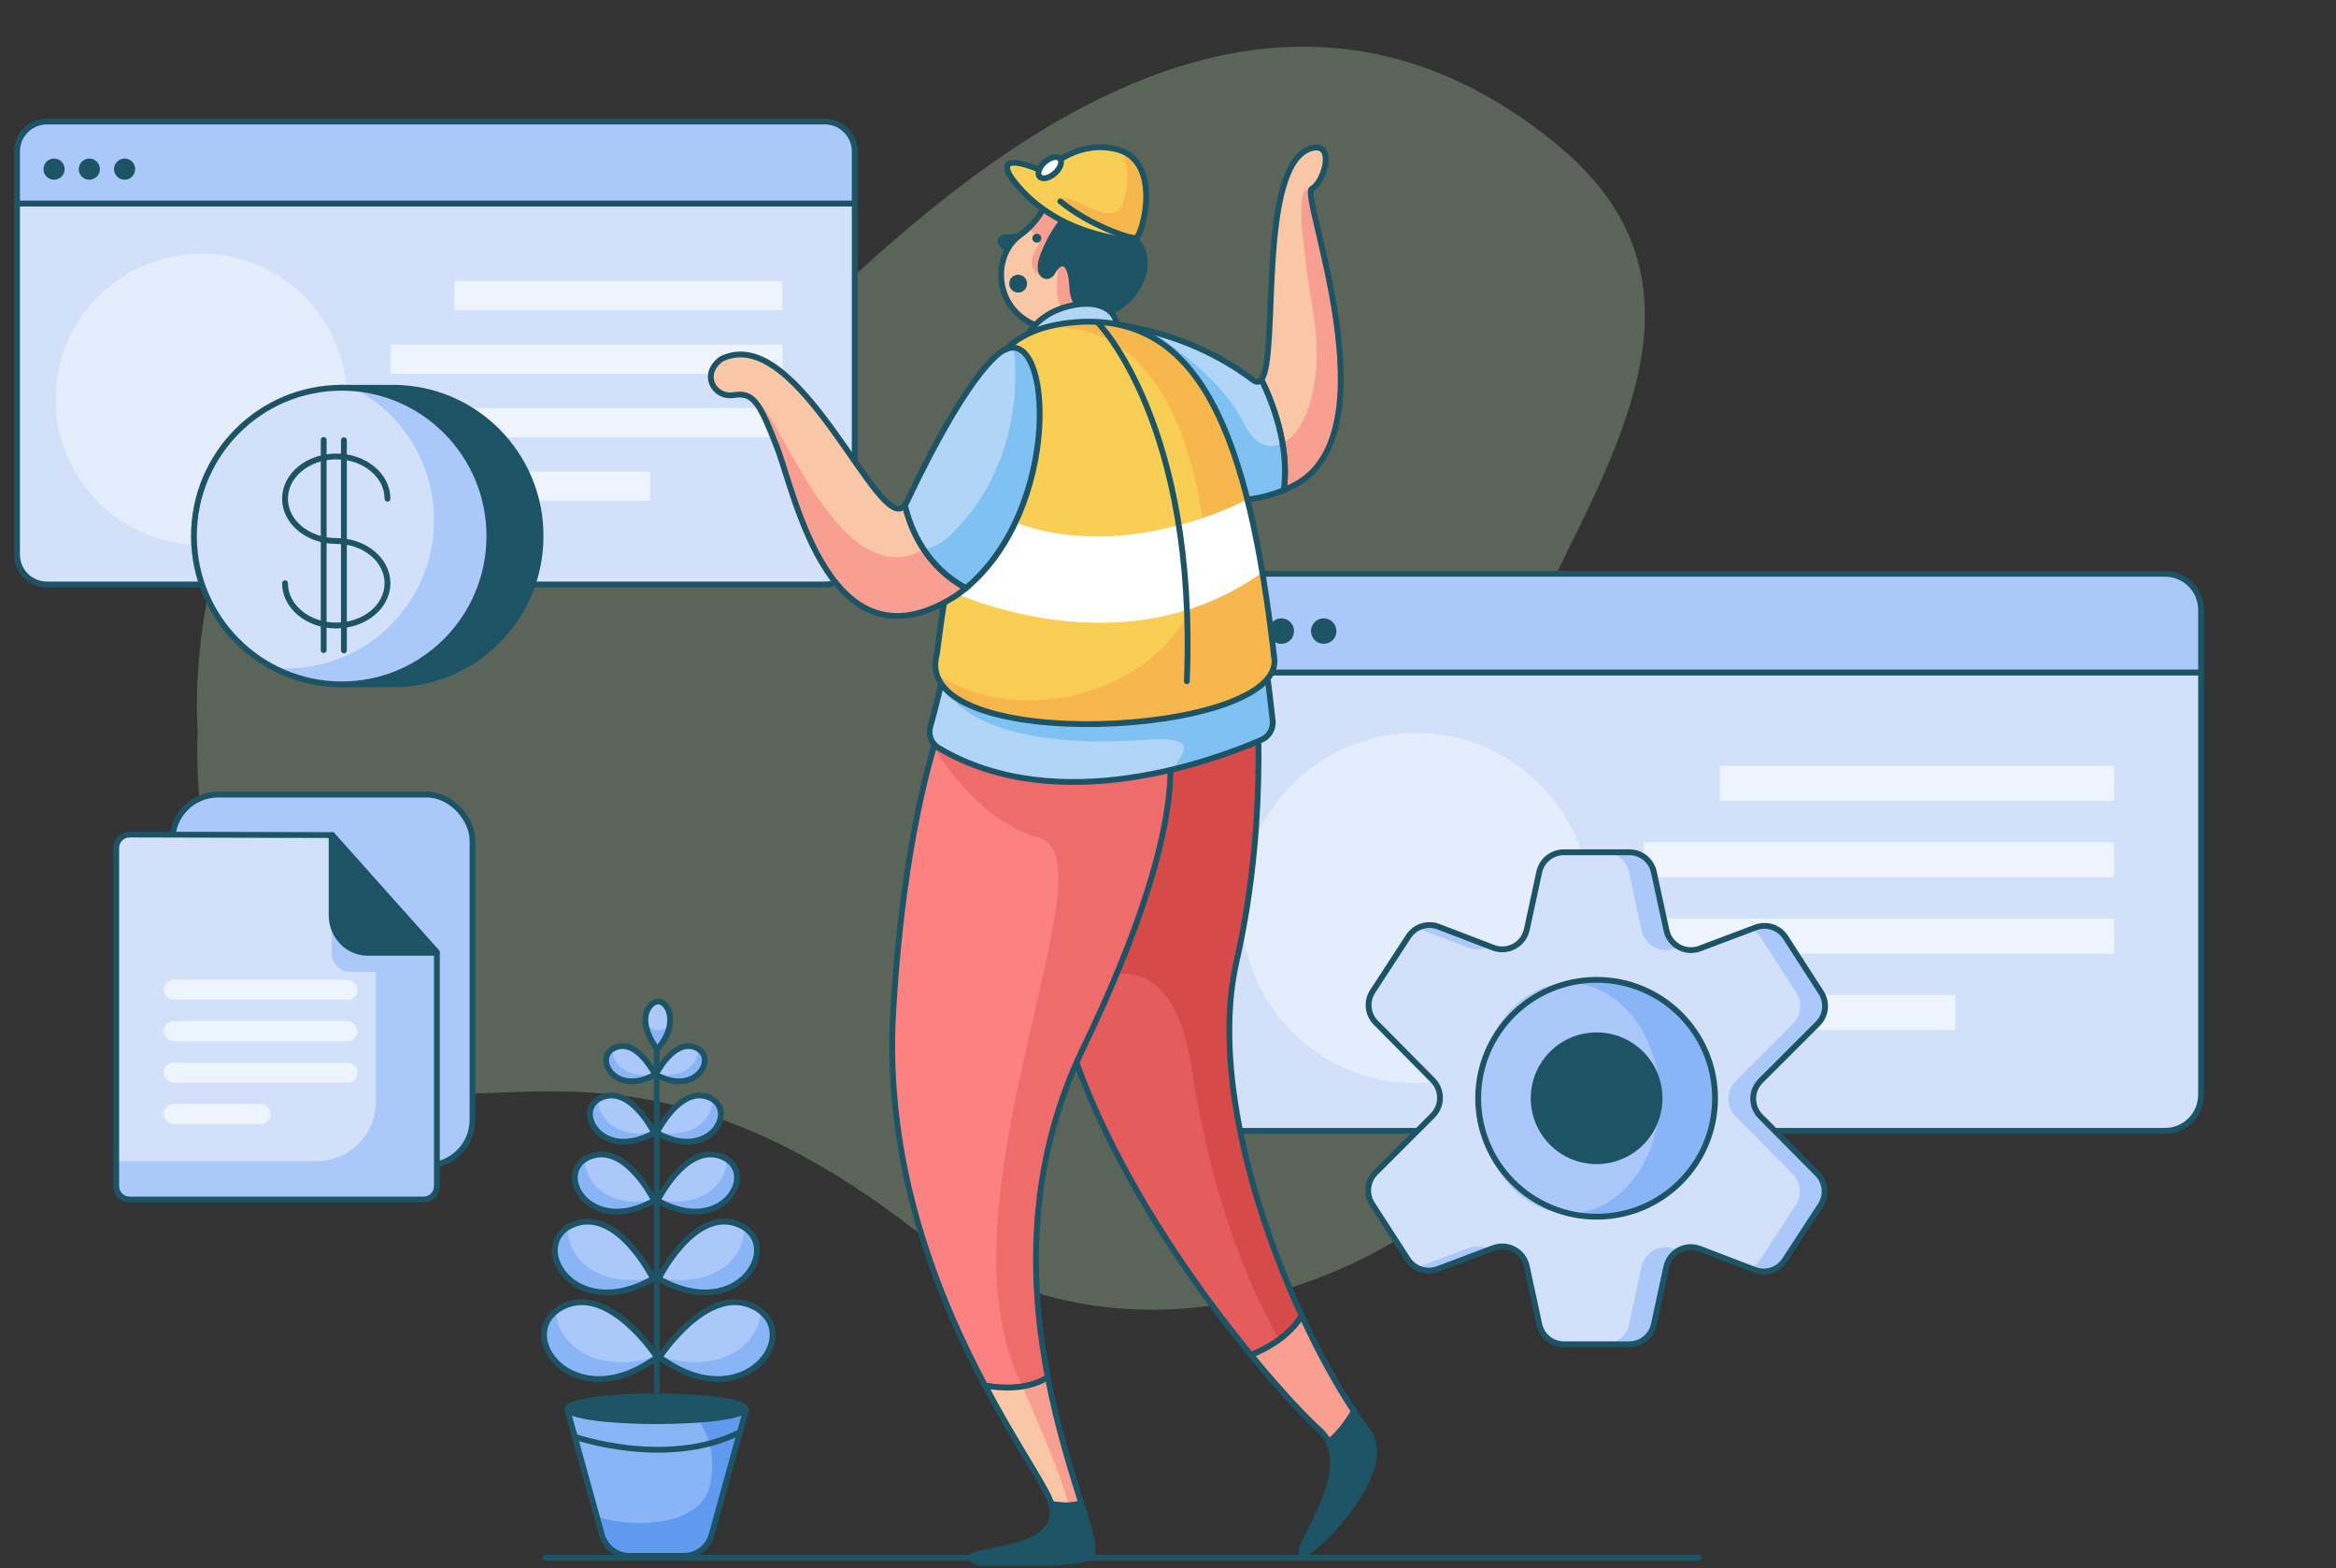<svg fill="none" xmlns="http://www.w3.org/2000/svg" viewBox="0 0 639 429"><rect x="0" y="0" width="639" height="429" fill="#333333" stroke="none"/><g clip-path="url(#a)"><path opacity=".27" d="M54.079 200.017s-6.05-69.558 44.932-109.305c50.982-39.748 83.81 32.402 127.015-8.207 43.205-40.609 121.401-107.143 199.596-43.201 78.195 63.943-61.997 151.425-7.777 213.852 45.223 52.066-82.98 148.689-168.059 82.948-85.54-66.1-124.853-18.145-162.431-47.954-37.578-29.81-33.275-88.133-33.275-88.133Z" fill="#C8E9C0"/><path d="M4.656 151.675c0 4.53 3.672 8.202 8.201 8.202H225.609c4.529 0 8.201-3.672 8.201-8.202V55.672H4.656v96.003Z" fill="#D2E1F9" stroke="#1D5465" stroke-width="1.591"/><path d="M225.609 33.239H12.857c-4.529 0-8.201 3.672-8.201 8.201v14.232H233.81V41.44c0-4.529-3.672-8.201-8.201-8.201Z" fill="#AAC8F9" stroke="#1D5465" stroke-width="1.591"/><path d="M14.787 49.159c1.599 0 2.894-1.296 2.894-2.894 0-1.599-1.296-2.895-2.894-2.895-1.599 0-2.895 1.296-2.895 2.895 0 1.599 1.296 2.894 2.895 2.894ZM24.436 49.159c1.599 0 2.894-1.296 2.894-2.894 0-1.599-1.296-2.895-2.894-2.895-1.599 0-2.895 1.296-2.895 2.895 0 1.599 1.296 2.894 2.895 2.894ZM34.084 49.159c1.599 0 2.894-1.296 2.894-2.894 0-1.599-1.296-2.895-2.894-2.895-1.599 0-2.895 1.296-2.895 2.895 0 1.599 1.296 2.894 2.895 2.894Z" fill="#1D5465"/><path opacity=".41" d="M55.07 149.022c21.981 0 39.8-17.819 39.8-39.8 0-21.982-17.819-39.801-39.8-39.801s-39.8 17.819-39.8 39.801c0 21.981 17.819 39.8 39.8 39.8Z" fill="#fff"/><path opacity=".63" fill="#fff" d="M124.299 76.899h89.732v7.96h-89.732zM106.931 94.266h107.1v7.96h-107.1zM106.931 111.634h107.1v7.96h-107.1zM106.931 129.001h70.917v7.96H106.931z"/><path d="M93.388 106.062h14.078c22.318 0 40.41 18.163 40.41 40.567 0 22.405-18.092 40.568-40.41 40.568H93.388v-81.135Z" fill="#1D5465" stroke="#1D5465" stroke-width="1.591"/><path d="M93.458 187.197c22.318 0 40.411-18.163 40.411-40.568 0-22.404-18.093-40.567-40.411-40.567-22.318 0-40.41 18.163-40.41 40.567 0 22.405 18.092 40.568 40.41 40.568Z" fill="#AAC8F9"/><path d="M53.048 146.629c0 15.704 8.889 29.319 21.892 36.068 1.121.093 2.249.141 3.391.141 22.317 0 40.41-18.163 40.41-40.568 0-15.704-8.889-29.318-21.891-36.068-1.121-.092-2.25-.14-3.391-.14-22.317 0-40.41 18.163-40.41 40.567Z" fill="#D2E1F9"/><path clip-rule="evenodd" d="M93.458 187.197c22.318 0 40.411-18.163 40.411-40.568 0-22.404-18.093-40.567-40.411-40.567-22.318 0-40.41 18.163-40.41 40.567 0 22.405 18.092 40.568 40.41 40.568Z" stroke="#1D5465" stroke-width="1.591"/><path d="M91.979 147.974c-7.74 0-14.015-5.175-14.015-11.559 0-6.384 6.275-11.56 14.015-11.56 7.74 0 14.016 5.176 14.016 11.56M91.979 147.974c7.74 0 14.016 5.174 14.016 11.558 0 6.384-6.275 11.56-14.016 11.56s-14.015-5.176-14.015-11.56M88.543 120.334v57.497M94.08 120.42v57.496" stroke="#1D5465" stroke-width="1.591" stroke-linecap="round"/><path d="M326.735 299.454c0 5.45 4.412 9.868 9.854 9.868h255.646c5.442 0 9.854-4.418 9.854-9.868V183.94H326.735v115.514Z" fill="#D2E1F9" stroke="#1D5465" stroke-width="1.591"/><path d="M592.235 156.948H336.589c-5.442 0-9.854 4.418-9.854 9.868v17.124h275.354v-17.124c0-5.45-4.412-9.868-9.854-9.868Z" fill="#AAC8F9" stroke="#1D5465" stroke-width="1.591"/><path d="M338.908 176.104c1.921 0 3.478-1.559 3.478-3.483 0-1.923-1.557-3.483-3.478-3.483-1.921 0-3.478 1.56-3.478 3.483 0 1.924 1.557 3.483 3.478 3.483ZM350.502 176.104c1.921 0 3.478-1.559 3.478-3.483 0-1.923-1.557-3.483-3.478-3.483-1.921 0-3.478 1.56-3.478 3.483 0 1.924 1.557 3.483 3.478 3.483ZM362.096 176.104c1.921 0 3.478-1.559 3.478-3.483 0-1.923-1.557-3.483-3.478-3.483-1.921 0-3.478 1.56-3.478 3.483 0 1.924 1.557 3.483 3.478 3.483Z" fill="#1D5465"/><path opacity=".41" d="M387.313 296.262c26.412 0 47.824-21.441 47.824-47.889 0-26.449-21.412-47.889-47.824-47.889-26.413 0-47.825 21.44-47.825 47.889 0 26.448 21.412 47.889 47.825 47.889Z" fill="#fff"/><path opacity=".63" fill="#fff" d="M470.499 209.481h107.823v9.578H470.499zM449.63 230.378h128.692v9.578H449.63zM449.63 251.275h128.692v9.578H449.63zM449.63 272.172h85.215v9.578H449.63z"/><path d="m275.102 67.862-.985-.964c-.647-.63-.531-1.611.218-1.854l3.403-.28c.658-.043 1.277-.325 1.743-.791l1.911-1.627s4.194 1.541-6.29 5.516Z" fill="#1D5465" stroke="#1D5465" stroke-width="1.591" stroke-linecap="round"/><path d="M286.748 53.283s-.894 6.081-7.827 11.123c-9.064 6.591-6.592 25.954 12.359 25.954 18.95 0 20.186-32.545 7.415-37.077-8.68-3.082-11.947 0-11.947 0Z" fill="#F9C7A5"/><path d="M301.167 70.997c-4.12-8.651 7.003-5.768-.824-14.007-2.283-2.402-5.409-4.12-8.577-5.075-3.556 0-5.018 1.368-5.018 1.368s-.68 4.598-5.417 9.113c.639.894 1.517 1.591 2.533 2.01 3.296 1.236-5.767 7.003.824 11.123 3.296-1.236 3.708-6.591 4.532-4.12.824 2.472-2.472 13.595 4.119 14.419 6.592.824 11.947-6.179 7.828-14.831Z" fill="#F99F91"/><path clip-rule="evenodd" d="M286.748 53.283s-.894 6.081-7.827 11.123c-9.064 6.591-6.592 25.954 12.359 25.954 18.95 0 20.186-32.545 7.415-37.077-8.68-3.082-11.947 0-11.947 0Z" stroke="#1D5465" stroke-width="1.591" stroke-linecap="round"/><path d="M308.994 63.582s7.807 5.8 2.06 15.243c-5.747 9.442-17.303 9.109-17.715 0-.412-9.475-4.119-7.003-5.355-4.532-1.236 2.472-4.532 1.236-2.884-3.708 1.648-4.944 7.003-14.831 11.947-13.595 4.944 1.236 11.947 6.591 11.947 6.591Z" fill="#1D5465" stroke="#1D5465" stroke-width="1.591" stroke-linecap="round"/><path d="M358.842 51.635c3.295-1.648 6.591-12.771 0-11.123-15.103 4.05-8.87 56.995-13.797 63.314 2.653 5.414 7.856 17.983 6.114 30.226.906-.379 1.82-.795 2.739-1.26 27.602-14.007 1.648-79.509 4.944-81.157Z" fill="#F9C7A5"/><path d="M358.615 51.968c-3.123-.952-4.19 3.675.639 33.859 3.098 19.362-2.217 32.248-8.437 35.429.775 4.223.89 8.541.342 12.799.906-.379 1.82-.795 2.739-1.26 26.745-13.574 3.209-75.489 4.717-80.828Z" fill="#F99F91"/><path clip-rule="evenodd" d="M358.842 51.635c3.295-1.648 6.591-12.771 0-11.123-15.103 4.05-8.87 56.995-13.797 63.314 2.653 5.414 7.856 17.983 6.114 30.226.906-.379 1.82-.795 2.739-1.26 27.602-14.007 1.648-79.509 4.944-81.157Z" stroke="#1D5465" stroke-width="1.591" stroke-linecap="round"/><path d="M356.086 359.912c-13.575-29.419-24.405-68.119-17.843-96.94 9.476-41.608 4.944-79.509 4.944-79.509-11.123-7.415-64.266 20.186-56.027 78.685 5.825 41.345 34.691 83.716 55.051 108.499 4.684-1.911 10.451-5.232 13.875-10.735Z" fill="#E55C5C"/><path opacity=".64" d="M356.086 359.912c-13.575-29.419-24.405-68.119-17.843-96.94 9.476-41.608 4.944-79.509 4.944-79.509-11.123-7.415-64.266 20.186-56.027 78.685.382 2.728.864 5.456 1.446 8.186 3.197 1.327 6.806.457 10.913-2.006 0 0 21.01-11.947 26.366 23.482 3.876 25.649 11.856 53.885 24.095 74.565 2.427-1.747 4.499-3.941 6.106-6.463Z" fill="#CC4040"/><path clip-rule="evenodd" d="M356.086 359.912c-13.575-29.419-24.405-68.119-17.843-96.94 9.476-41.608 4.944-79.509 4.944-79.509-11.123-7.415-64.266 20.186-56.027 78.685 5.825 41.345 34.691 83.716 55.051 108.499 4.684-1.911 10.451-5.232 13.875-10.735Z" stroke="#1D5465" stroke-width="1.591" stroke-linecap="round"/><path d="M345.045 103.826c-.581.746-1.318.845-2.27.128-20.186-15.242-42.432-15.655-42.432-15.655l2.472 31.721s21.945 25.022 48.344 14.031c1.742-12.243-3.44-24.812-6.114-30.226Z" fill="#B0D5F7"/><path d="M340.303 115.901c-5.495-11.296-18.909-21.01-25.488-25.282-2.851-.737-5.409-1.236-7.555-1.586-3.205 4.445-3.531 19.613 1.388 36.405 8.239 6.657 24.306 16.19 42.511 8.614.548-4.258.433-8.576-.342-12.799-3.712 1.895-7.745.341-10.514-5.352Z" fill="#7EC1F2"/><path clip-rule="evenodd" d="M345.045 103.826c-.581.746-1.318.845-2.27.128-20.186-15.242-42.432-15.655-42.432-15.655l2.472 31.721s21.945 25.022 48.344 14.031c1.742-12.243-3.44-24.812-6.114-30.226Z" stroke="#1D5465" stroke-width="1.591" stroke-linecap="round"/><path d="M286.62 376.753c-4.844-25.241-6.052-57.428 9.603-89.887 33.369-69.21 22.118-87.274 22.118-87.274.693-25.068-39.832-27.664-47.66-24.78-7.827 2.884-22.658 37.077-26.365 102.167-2.39 41.963 12.169 77.585 25.129 102.023 4.779.849 11.638 1.162 17.175-2.249Z" fill="#FC8181"/><path d="M296.223 286.866c27.264-56.542 24.743-78.944 22.905-85.256-16.977-6.83-43.441-15.032-57.761-13.887-2.364 5.424-4.356 11.002-5.961 16.697 5.005 7.975 14.966 20.878 28.87 24.771 20.598 5.768-28.013 98.048-5.767 147.483l1.149 2.563c2.461-.357 4.827-1.197 6.962-2.472-4.844-25.253-6.052-57.44 9.603-89.899Z" fill="#EF6C6C"/><path clip-rule="evenodd" d="M286.62 376.753c-4.844-25.241-6.052-57.428 9.603-89.887 33.369-69.21 22.118-87.274 22.118-87.274.693-25.068-39.832-27.664-47.66-24.78-7.827 2.884-22.658 37.077-26.365 102.167-2.39 41.963 12.169 77.585 25.129 102.023 4.779.849 11.638 1.162 17.175-2.249Z" stroke="#1D5465" stroke-width="1.591" stroke-linecap="round"/><path d="M309.06 65.641s-20.907-.865-32.611-17.302c-8.651-14.419 45.155 16.437 32.611 17.302Z" fill="#F9CE55" stroke="#1D5465" stroke-width="1.591" stroke-linecap="round"/><path d="M285.005 49.587c-.47-.721-.365-1.673.252-2.274 2.653-2.599 10.476-9.063 20.441-6.39 12.359 3.296 6.827 23.564 5.063 24.141-1.693.552-19.572-5.866-25.756-15.477Z" fill="#F9CE55"/><path opacity=".58" d="M307.062 41.389c1.256 3.366 2.175 8.556-.128 14.777-3.485 6.966-15.7-5.356-16.816-1.042 7.794 6.439 19.288 10.377 20.643 9.941 1.698-.556 6.884-19.288-3.699-23.675Z" fill="#F9A846"/><path d="M285.257 47.297c2.653-2.599 10.476-9.063 20.441-6.389 12.359 3.296 6.827 23.564 5.063 24.141-1.355.457-12.89-3.506-20.717-9.974" stroke="#1D5465" stroke-width="1.591" stroke-linecap="round"/><path d="M256.773 204.593c-1.997-1.179-2.948-3.557-2.315-5.788 2.39-8.367 7.893-29.917 7.572-49.947-.412-25.542 0-53.967 32.957-57.263 32.451-3.246 44.529 28.257 53.144 105.512.248 2.222-.98 4.346-3.028 5.241-12.359 5.401-55.632 21.743-88.33 2.245Z" fill="#B0D5F7"/><path d="M345.111 202.348c2.045-.897 3.269-3.021 3.02-5.241-.874-7.857-1.791-15.238-2.752-22.143-.437.186-.894.412-1.376.672-8.24 4.532-78.834 21.834-85.969 12.157 0 0 6.872 17.916 54.659 14.621 15.82-1.278 11.095 3.295 8.141 8.037 8.309-2.001 16.431-4.713 24.277-8.103Z" fill="#7EC1F2"/><path clip-rule="evenodd" d="M256.773 204.593c-1.997-1.179-2.948-3.557-2.315-5.788 2.39-8.367 7.893-29.917 7.572-49.947-.412-25.542 0-53.967 32.957-57.263 32.451-3.246 44.529 28.257 53.144 105.512.248 2.222-.98 4.346-3.028 5.241-12.359 5.401-55.632 21.743-88.33 2.245Z" stroke="#1D5465" stroke-width="1.591" stroke-linecap="round"/><path d="M280.157 93.655s2.245-7.415 12.115-9.887c9.871-2.472 13.768 2.542 12.94 5.599-.828 3.057-25.055 4.288-25.055 4.288Z" fill="#B0D5F7" stroke="#1D5465" stroke-width="1.591" stroke-linecap="round"/><path d="M348.543 179.756c-7.004-60.559-20.145-95.444-56.028-91.457-32.92 3.658-23.482 35.998-30.485 60.559-4.12 14.419-4.457 21.076-5.767 30.074-7.828 28.013 95.93 22.666 92.28.824Z" fill="#F9CE55"/><path opacity=".58" d="M292.515 88.299c-1.826.199-3.637.516-5.421.952-1.236.338-2.109.597-2.472.713-.066.021-.132.037-.193.062.708-.177 34.155-8.12 43.936 48.533 9.845 45.535-44.464 64.58-72.168 45.79 6.299 21.764 95.748 15.712 92.354-4.593-7.012-60.559-20.154-95.444-56.036-91.457Z" fill="#F9A846"/><path d="M341.205 136.606c-4.787 2.472-44.858 22.041-76.732-.782-.468 4.402-1.284 8.761-2.443 13.034-1.405 4.915-2.369 8.923-3.081 12.437 7.147 3.259 50.152 21.064 86.1-4.572.091-.079.169-.157.251-.235-1.2-7.127-2.565-13.754-4.095-19.882Z" fill="#fff"/><path clip-rule="evenodd" d="M348.543 179.756c-7.004-60.559-20.145-95.444-56.028-91.457-32.92 3.658-23.482 35.998-30.485 60.559-4.12 14.419-4.457 21.076-5.767 30.074-7.828 28.013 95.93 22.666 92.28.824Z" stroke="#1D5465" stroke-width="1.591" stroke-linecap="round"/><path d="M247.521 138.18c-6.827 9.175-28.887-50.432-50.169-39.993-5.768 4.119-2.06 10.711 3.295 9.887 5.356-.824 7.004 1.648 11.947 14.419 4.944 12.77 14.526 62.581 49.024 40.372.902-.639 1.772-1.306 2.616-2.006-10.703-5.792-14.975-15.577-16.713-22.679Z" fill="#F9C7A5"/><path d="M261.618 162.865c.902-.639 1.772-1.306 2.616-2.006-4.652-2.498-8.608-6.115-11.51-10.526-24.887 13.356-40.575-43.301-47.908-41.843 2.546 1.331 4.388 5.244 7.778 14.007 4.944 12.725 14.526 62.577 49.024 40.368Z" fill="#F99F91"/><path clip-rule="evenodd" d="M247.521 138.18c-6.827 9.175-28.887-50.432-50.169-39.993-5.768 4.119-2.06 10.711 3.295 9.887 5.356-.824 7.004 1.648 11.947 14.419 4.944 12.77 14.526 62.581 49.024 40.372.902-.639 1.772-1.306 2.616-2.006-10.703-5.792-14.975-15.577-16.713-22.679Z" stroke="#1D5465" stroke-width="1.591" stroke-linecap="round"/><path d="M274.801 95.715s-8.239 2.472-26.778 41.608c-.138.302-.307.589-.502.857 1.718 7.102 6.01 16.891 16.713 22.679 26.259-21.789 23.606-71.88 10.567-65.144Z" fill="#B0D5F7"/><path d="M260.382 145.974c-2.517 2.472-5.079 3.844-7.658 4.359 2.902 4.411 6.858 8.028 11.51 10.526 24.52-20.347 23.828-65.362 13.039-65.754 0 .198 4.869 29.517-16.891 50.869Z" fill="#7EC1F2"/><path clip-rule="evenodd" d="M274.801 95.715s-8.239 2.472-26.778 41.608c-.138.302-.307.589-.502.857 1.718 7.102 6.01 16.891 16.713 22.679 26.259-21.789 23.606-71.88 10.567-65.144Z" stroke="#1D5465" stroke-width="1.591" stroke-linecap="round"/><path d="M295.766 411.172c-2.67-8.589-6.464-20.437-9.146-34.419-5.537 3.403-12.396 3.098-17.166 2.249 7.143 13.467 13.809 23.54 16.89 29.394.505.938.911 1.927 1.211 2.949 2.592.54 5.574.701 8.211-.173Z" fill="#F9C7A5"/><path d="M279.658 379.237c7.292 16.359 11.045 26.308 12.721 32.545 1.151-.04 2.29-.238 3.387-.589-2.67-8.59-6.464-20.438-9.146-34.42-2.135 1.273-4.501 2.11-6.962 2.464Z" fill="#F99F91"/><path clip-rule="evenodd" d="M295.766 411.172c-2.67-8.589-6.464-20.437-9.146-34.419-5.537 3.403-12.396 3.098-17.166 2.249 7.143 13.467 13.809 23.54 16.89 29.394.505.938.911 1.927 1.211 2.949 2.592.54 5.574.701 8.211-.173Z" stroke="#1D5465" stroke-width="1.591" stroke-linecap="round"/><path d="M265.738 426.11c0 2.884 23.894 2.06 32.133 0 2.237-.56.68-5.969-2.105-14.938-2.637.874-5.619.692-8.219.173 3.807 13.336-21.809 12.075-21.809 14.765Z" fill="#1D5465" stroke="#1D5465" stroke-width="1.591" stroke-linecap="round"/><path d="M370.377 386.051c-4.697-7.119-9.653-16.067-14.296-26.139-3.419 5.503-9.186 8.824-13.87 10.735 8.445 10.299 15.428 17.546 18.69 20.446 1.072.942 1.946 2.088 2.571 3.37 2.826-2.204 5.158-5.421 6.905-8.412Z" fill="#F99F91" stroke="#1D5465" stroke-width="1.591" stroke-linecap="round"/><path d="M355.958 424.874c1.236 2.472 25.954-21.422 18.538-32.957-1.339-1.776-2.715-3.741-4.119-5.866-1.751 2.991-4.083 6.208-6.909 8.412 5.199 10.711-8.618 28.191-7.51 30.411Z" fill="#1D5465" stroke="#1D5465" stroke-width="1.591" stroke-linecap="round"/><path d="M300.343 88.299s27.189 27.602 24.306 98.047" stroke="#1D5465" stroke-width="1.591" stroke-linecap="round"/><path d="M288.524 47.414c1.536-1.354 2.172-3.143 1.419-3.997-.752-.853-2.607-.448-4.143.906-1.536 1.354-2.172 3.143-1.42 3.997.752.854 2.607.448 4.144-.906Z" fill="#fff" stroke="#1D5465" stroke-width="1.591" stroke-linecap="round"/><path d="M149.152 426.11h315.564" stroke="#1D5465" stroke-width="1.591" stroke-linecap="round"/><path d="M283.613 66.383c.678 0 1.228-.55 1.228-1.228s-.55-1.228-1.228-1.228c-.678 0-1.228.55-1.228 1.228s.55 1.228 1.228 1.228Z" fill="#1D5465"/><path d="M278.509 79.236c.91 0 1.647-.738 1.647-1.648 0-.91-.737-1.648-1.647-1.648s-1.648.738-1.648 1.648c0 .91.738 1.648 1.648 1.648Z" fill="#1D5465" stroke="#1D5465" stroke-width="1.591" stroke-linecap="round"/><path d="m498.145 271.47-9.719-15.075c-1.751-2.715-5.161-3.84-8.185-2.7l-15.269 5.757c-1.869.703-3.952.558-5.705-.4-1.753-.957-3.002-2.631-3.42-4.584l-3.441-15.926c-.682-3.162-3.479-5.418-6.713-5.415h-17.94c-3.232 0-6.026 2.255-6.708 5.415l-3.398 15.724c-.422 1.957-1.679 3.632-3.439 4.586-1.761.953-3.85 1.091-5.72.375l-15.002-5.745c-3.018-1.155-6.433-.047-8.199 2.66l-9.8 15.029c-1.766 2.706-1.403 6.278.87 8.574l15.561 15.718c2.658 2.682 2.648 7.008-.022 9.678l-15.632 15.632c-2.283 2.286-2.661 5.856-.906 8.57l9.726 15.074c1.753 2.715 5.162 3.84 8.187 2.7l15.228-5.743c1.868-.704 3.95-.559 5.703.396 1.753.955 3.003 2.626 3.425 4.577l3.432 15.924c.677 3.158 3.464 5.416 6.694 5.423h17.94c3.234.004 6.031-2.253 6.713-5.414l3.398-15.74c.422-1.957 1.678-3.632 3.438-4.586 1.76-.954 3.849-1.091 5.719-.376l15.051 5.761c3.015 1.15 6.424.042 8.188-2.659l9.8-15.029c1.765-2.707 1.402-6.279-.872-8.575l-15.564-15.718c-2.658-2.682-2.646-7.009.025-9.678l15.632-15.631c2.293-2.284 2.678-5.86.924-8.579Z" fill="#AAC8F9"/><path d="m445.609 362.28 3.399-15.74c.421-1.957 1.677-3.632 3.437-4.586 1.761-.954 3.85-1.091 5.719-.376l1.04.399c1.766-.978 3.873-1.124 5.757-.399l14.014 5.363c.987-.543 1.825-1.321 2.44-2.266l9.8-15.029c1.765-2.707 1.402-6.278-.872-8.574l-15.564-15.718c-2.658-2.683-2.646-7.009.025-9.678l15.632-15.632c2.282-2.286 2.66-5.856.906-8.57l-9.712-15.079c-.618-.958-1.465-1.746-2.465-2.294l-14.202 5.351c-1.874.711-3.965.562-5.72-.406l-1.076.406c-1.87.703-3.953.558-5.706-.4-1.753-.957-3.001-2.631-3.419-4.584l-3.433-15.926c-.681-3.162-3.478-5.418-6.712-5.415h-11.144c-3.232 0-6.026 2.255-6.708 5.415l-3.398 15.724c-.422 1.957-1.679 3.632-3.439 4.586-1.761.953-3.85 1.091-5.72.375l-1.038-.396c-1.767.976-3.874 1.121-5.758.396l-13.965-5.346c-.988.542-1.826 1.32-2.44 2.265l-9.8 15.025c-1.766 2.706-1.403 6.278.87 8.574l15.561 15.718c2.658 2.682 2.648 7.008-.022 9.678l-15.632 15.632c-2.283 2.286-2.661 5.856-.906 8.57l9.726 15.074c.618.958 1.465 1.747 2.464 2.295l14.155-5.338c1.874-.711 3.965-.562 5.72.406l1.076-.406c1.868-.704 3.95-.559 5.703.396 1.753.955 3.003 2.626 3.425 4.577l3.432 15.924c.677 3.158 3.464 5.416 6.694 5.423h11.144c3.234.004 6.031-2.253 6.712-5.414Z" fill="#D2E1F9"/><path clip-rule="evenodd" d="m498.145 271.47-9.719-15.075c-1.751-2.715-5.161-3.84-8.185-2.7l-15.269 5.757c-1.869.703-3.952.558-5.705-.4-1.753-.957-3.002-2.631-3.42-4.584l-3.441-15.926c-.682-3.162-3.479-5.418-6.713-5.415h-17.94c-3.232 0-6.026 2.255-6.708 5.415l-3.398 15.724c-.422 1.957-1.679 3.632-3.439 4.586-1.761.953-3.85 1.091-5.72.375l-15.002-5.745c-3.018-1.155-6.433-.047-8.199 2.66l-9.8 15.029c-1.766 2.706-1.403 6.278.87 8.574l15.561 15.718c2.658 2.682 2.648 7.008-.022 9.678l-15.632 15.632c-2.283 2.286-2.661 5.856-.906 8.57l9.726 15.074c1.753 2.715 5.162 3.84 8.187 2.7l15.228-5.743c1.868-.704 3.95-.559 5.703.396 1.753.955 3.003 2.626 3.425 4.577l3.432 15.924c.677 3.158 3.464 5.416 6.694 5.423h17.94c3.234.004 6.031-2.253 6.713-5.414l3.398-15.74c.422-1.957 1.678-3.632 3.438-4.586 1.76-.954 3.849-1.091 5.719-.376l15.051 5.761c3.015 1.15 6.424.042 8.188-2.659l9.8-15.029c1.765-2.707 1.402-6.279-.872-8.575l-15.564-15.718c-2.658-2.682-2.646-7.009.025-9.678l15.632-15.631c2.293-2.284 2.678-5.86.924-8.579Z" stroke="#1D5465" stroke-width="1.591" stroke-linecap="round"/><path d="M436.745 332.807c17.891 0 32.396-14.505 32.396-32.396 0-17.892-14.505-32.396-32.396-32.396-17.892 0-32.396 14.504-32.396 32.396 0 17.891 14.504 32.396 32.396 32.396Z" fill="#89B5F7"/><path d="M429.155 331.909c13.701 0 24.807-14.102 24.807-31.498s-11.106-31.499-24.807-31.499c-13.7 0-24.806 14.103-24.806 31.499s11.106 31.498 24.806 31.498Z" fill="#AAC8F9"/><path clip-rule="evenodd" d="M436.745 332.807c17.891 0 32.396-14.505 32.396-32.396 0-17.892-14.505-32.396-32.396-32.396-17.892 0-32.396 14.504-32.396 32.396 0 17.891 14.504 32.396 32.396 32.396Z" stroke="#1D5465" stroke-width="1.591" stroke-linecap="round"/><path d="M436.745 317.628c9.509 0 17.217-7.708 17.217-17.217 0-9.509-7.708-17.218-17.217-17.218-9.509 0-17.218 7.709-17.218 17.218s7.709 17.217 17.218 17.217Z" fill="#1D5465" stroke="#1D5465" stroke-width="1.591" stroke-linecap="round"/><rect x="47.149" y="217.348" width="82.108" height="101.454" rx="12.507" fill="#AAC8F9"/><rect x="47.149" y="217.348" width="82.108" height="101.454" rx="12.507" stroke="#1D5465" stroke-width="1.591"/><path d="M31.791 231.936v92.508c0 2.022 1.639 3.661 3.661 3.661H115.85c2.022 0 3.661-1.639 3.661-3.661v-63.975l-28.649-32.046-55.41-.147c-2.022 0-3.661 1.639-3.661 3.66Z" fill="#AAC8F9"/><path d="M102.823 301.375v-59.572l-11.961-13.38-55.41-.147c-2.022 0-3.661 1.639-3.661 3.66v85.684h54.788c8.972 0 16.244-7.273 16.244-16.245Z" fill="#D2E1F9"/><path d="M90.714 241.566v19.138c.001 2.806 2.275 5.081 5.082 5.081h17.956l-23.037-24.219Z" fill="#AAC8F9"/><path clip-rule="evenodd" d="M31.791 231.936v92.508c0 2.022 1.639 3.661 3.661 3.661H115.85c2.022 0 3.661-1.639 3.661-3.661v-63.975l-28.649-32.046-55.41-.147c-2.022 0-3.661 1.639-3.661 3.66Z" stroke="#1D5465" stroke-width="1.591"/><path d="M90.714 228.509v21.866c0 5.664 4.43 10.242 9.894 10.242h18.736c.032 0 .06-.019.073-.049.012-.029.006-.063-.016-.086l-28.522-32.045c-.028-.03-.071-.039-.108-.022-.037.016-.06.054-.057.094Z" fill="#1D5465" stroke="#1D5465" stroke-width="1.591"/><rect opacity=".63" x="44.786" y="268.001" width="53.016" height="5.455" rx="2.728" fill="#fff"/><rect opacity=".63" x="44.786" y="279.332" width="53.016" height="5.455" rx="2.728" fill="#fff"/><rect opacity=".63" x="44.786" y="290.661" width="53.016" height="5.455" rx="2.728" fill="#fff"/><rect opacity=".63" x="44.786" y="301.993" width="29.235" height="5.455" rx="2.728" fill="#fff"/><path d="M179.647 386.123h-24.31l9.29 33.675c.947 3.425 4.062 5.796 7.615 5.796h14.8c3.552-.001 6.666-2.372 7.612-5.796l9.303-33.675h-24.31Z" fill="#89B5F7"/><path d="M189.275 386.384s7.619 6.535 5.005 19.605c-2.433 12.16-22.736 11.875-31.027 8.843l1.374 4.966c.947 3.425 4.062 5.796 7.615 5.796h14.8c3.552-.001 6.666-2.372 7.612-5.796l9.303-33.675h-14.376l-.306.261Z" fill="#609AEF"/><path clip-rule="evenodd" d="M179.647 386.123h-24.31l9.29 33.675c.947 3.425 4.062 5.796 7.615 5.796h14.8c3.552-.001 6.666-2.372 7.612-5.796l9.303-33.675h-24.31Z" stroke="#1D5465" stroke-width="1.591"/><path d="M179.642 388.737c13.426 0 24.31-1.522 24.31-3.399 0-1.876-10.884-3.398-24.31-3.398-13.426 0-24.31 1.522-24.31 3.398 0 1.877 10.884 3.399 24.31 3.399Z" fill="#1D5465" stroke="#1D5465" stroke-width="1.591"/><path d="M179.642 386.384V286.007v100.377Z" fill="#AAC8F9"/><path d="M179.642 386.384V286.007" stroke="#1D5465" stroke-width="1.591"/><path d="M180.432 371.223s13.038-20.029 25.617-13.854c14.377 7.057-2.614 30.845-25.617 13.854Z" fill="#89B5F7"/><path d="M180.57 371.006c17.535 5.557 27.248-4.214 27.57-12.328-.649-.508-1.35-.946-2.091-1.307-11.81-5.797-24.02 11.489-25.479 13.635Z" fill="#AAC8F9"/><path clip-rule="evenodd" d="M180.432 371.223s13.038-20.029 25.617-13.854c14.377 7.057-2.614 30.845-25.617 13.854Z" stroke="#1D5465" stroke-width="1.591"/><path d="M180.17 349.759s9.481-19.181 21.315-15.02c13.535 4.761.938 27.698-21.315 15.02Z" fill="#89B5F7"/><path d="M180.288 349.55c16.175 3.09 23.787-6.621 23.207-13.854-.632-.384-1.302-.7-2-.943-11.104-3.919-20.138 12.735-21.207 14.797Z" fill="#AAC8F9"/><path clip-rule="evenodd" d="M180.17 349.759s9.481-19.181 21.315-15.02c13.535 4.761.938 27.698-21.315 15.02Z" stroke="#1D5465" stroke-width="1.591"/><path d="M179.877 328.372s7.659-15.498 17.221-12.134c10.929 3.845.751 22.378-17.221 12.134Z" fill="#89B5F7"/><path d="M179.964 328.205c13.07 2.496 19.212-5.351 18.75-11.207-.51-.31-1.052-.565-1.616-.76-8.973-3.158-16.272 10.299-17.134 11.967Z" fill="#AAC8F9"/><path clip-rule="evenodd" d="M179.877 328.372s7.659-15.498 17.221-12.134c10.929 3.845.751 22.378-17.221 12.134Z" stroke="#1D5465" stroke-width="1.591"/><path d="M179.632 309.836s6.192-12.531 13.924-9.813c8.833 3.111.607 18.092-13.924 9.813Z" fill="#89B5F7"/><path d="M179.702 309.7c10.566 2.018 15.535-4.326 15.161-9.06-.412-.252-.85-.458-1.307-.617-7.256-2.559-13.156 8.328-13.854 9.677Z" fill="#AAC8F9"/><path clip-rule="evenodd" d="M179.632 309.836s6.192-12.531 13.924-9.813c8.833 3.111.607 18.092-13.924 9.813Z" stroke="#1D5465" stroke-width="1.591"/><path d="M179.386 293.906s4.723-9.554 10.618-7.481c6.736 2.371.463 13.799-10.618 7.481Z" fill="#89B5F7"/><path d="M179.438 293.805c8.059 1.537 11.847-3.299 11.559-6.909-.313-.192-.646-.349-.993-.471-5.534-1.945-10.032 6.352-10.566 7.38Z" fill="#AAC8F9"/><path clip-rule="evenodd" d="M179.386 293.906s4.723-9.554 10.618-7.481c6.736 2.371.463 13.799-10.618 7.481Z" stroke="#1D5465" stroke-width="1.591"/><path d="M179.718 371.223s-13.039-20.029-25.617-13.854c-14.377 7.057 2.614 30.845 25.617 13.854Z" fill="#89B5F7"/><path d="M179.574 371.006c-17.534 5.557-27.248-4.214-27.564-12.328.648-.509 1.349-.947 2.091-1.307 11.805-5.797 24.015 11.489 25.473 13.635Z" fill="#AAC8F9"/><path clip-rule="evenodd" d="M179.718 371.223s-13.039-20.029-25.617-13.854c-14.377 7.057 2.614 30.845 25.617 13.854Z" stroke="#1D5465" stroke-width="1.591"/><path d="M178.657 349.759s-9.481-19.181-21.315-15.02c-13.524 4.761-.928 27.698 21.315 15.02Z" fill="#89B5F7"/><path d="M178.55 349.55c-16.176 3.09-23.788-6.621-23.207-13.854.631-.384 1.301-.7 1.999-.943 11.104-3.919 20.138 12.735 21.208 14.797Z" fill="#AAC8F9"/><path clip-rule="evenodd" d="M178.657 349.759s-9.481-19.181-21.315-15.02c-13.524 4.761-.928 27.698 21.315 15.02Z" stroke="#1D5465" stroke-width="1.591"/><path d="M178.96 328.372s-7.659-15.485-17.221-12.134c-10.929 3.845-.75 22.378 17.221 12.134Z" fill="#89B5F7"/><path d="M178.863 328.205c-13.07 2.496-19.213-5.351-18.75-11.207.51-.31 1.052-.565 1.616-.76 8.984-3.158 16.282 10.299 17.134 11.967Z" fill="#AAC8F9"/><path clip-rule="evenodd" d="M178.96 328.372s-7.659-15.485-17.221-12.134c-10.929 3.845-.75 22.378 17.221 12.134Z" stroke="#1D5465" stroke-width="1.591"/><path d="M178.944 309.836s-6.192-12.531-13.922-9.813c-8.838 3.111-.609 18.092 13.922 9.813Z" fill="#89B5F7"/><path d="M178.863 309.7c-10.566 2.018-15.535-4.326-15.161-9.06.412-.252.851-.459 1.307-.617 7.267-2.559 13.167 8.328 13.854 9.677Z" fill="#AAC8F9"/><path clip-rule="evenodd" d="M178.944 309.836s-6.192-12.531-13.922-9.813c-8.838 3.111-.609 18.092 13.922 9.813Z" stroke="#1D5465" stroke-width="1.591"/><path d="M179.19 293.906s-4.724-9.554-10.615-7.481c-6.739 2.371-.463 13.799 10.615 7.481Z" fill="#89B5F7"/><path d="M179.138 293.805c-8.057 1.537-11.847-3.299-11.559-6.909.314-.192.648-.35.996-.471 5.531-1.945 10.027 6.352 10.563 7.38Z" fill="#AAC8F9"/><path clip-rule="evenodd" d="M179.19 293.906s-4.724-9.554-10.615-7.481c-6.739 2.371-.463 13.799 10.615 7.481Z" stroke="#1D5465" stroke-width="1.591"/><path d="M179.757 286.992s-5.366-6.707-2.256-11.391c3.555-5.351 9.8 3.225 2.256 11.391Z" fill="#AAC8F9"/><path d="M176.579 279.807c.392 3.701 3.178 7.185 3.178 7.185 2.157-2.336 3.184-4.689 3.472-6.765-2.92 2.813-5.187 1.436-6.65-.42Z" fill="#89B5F7"/><path clip-rule="evenodd" d="M179.757 286.992s-5.366-6.707-2.256-11.391c3.555-5.351 9.8 3.225 2.256 11.391Z" stroke="#1D5465" stroke-width="1.591"/><path d="M157.23 393.003s25.327 8.782 45.172-1.271" stroke="#1D5465" stroke-width="1.591"/></g><defs><clipPath id="a"><path fill="#fff" transform="translate(.997 .166)" d="M0 0h638.003v428.083H0z"/></clipPath></defs></svg>